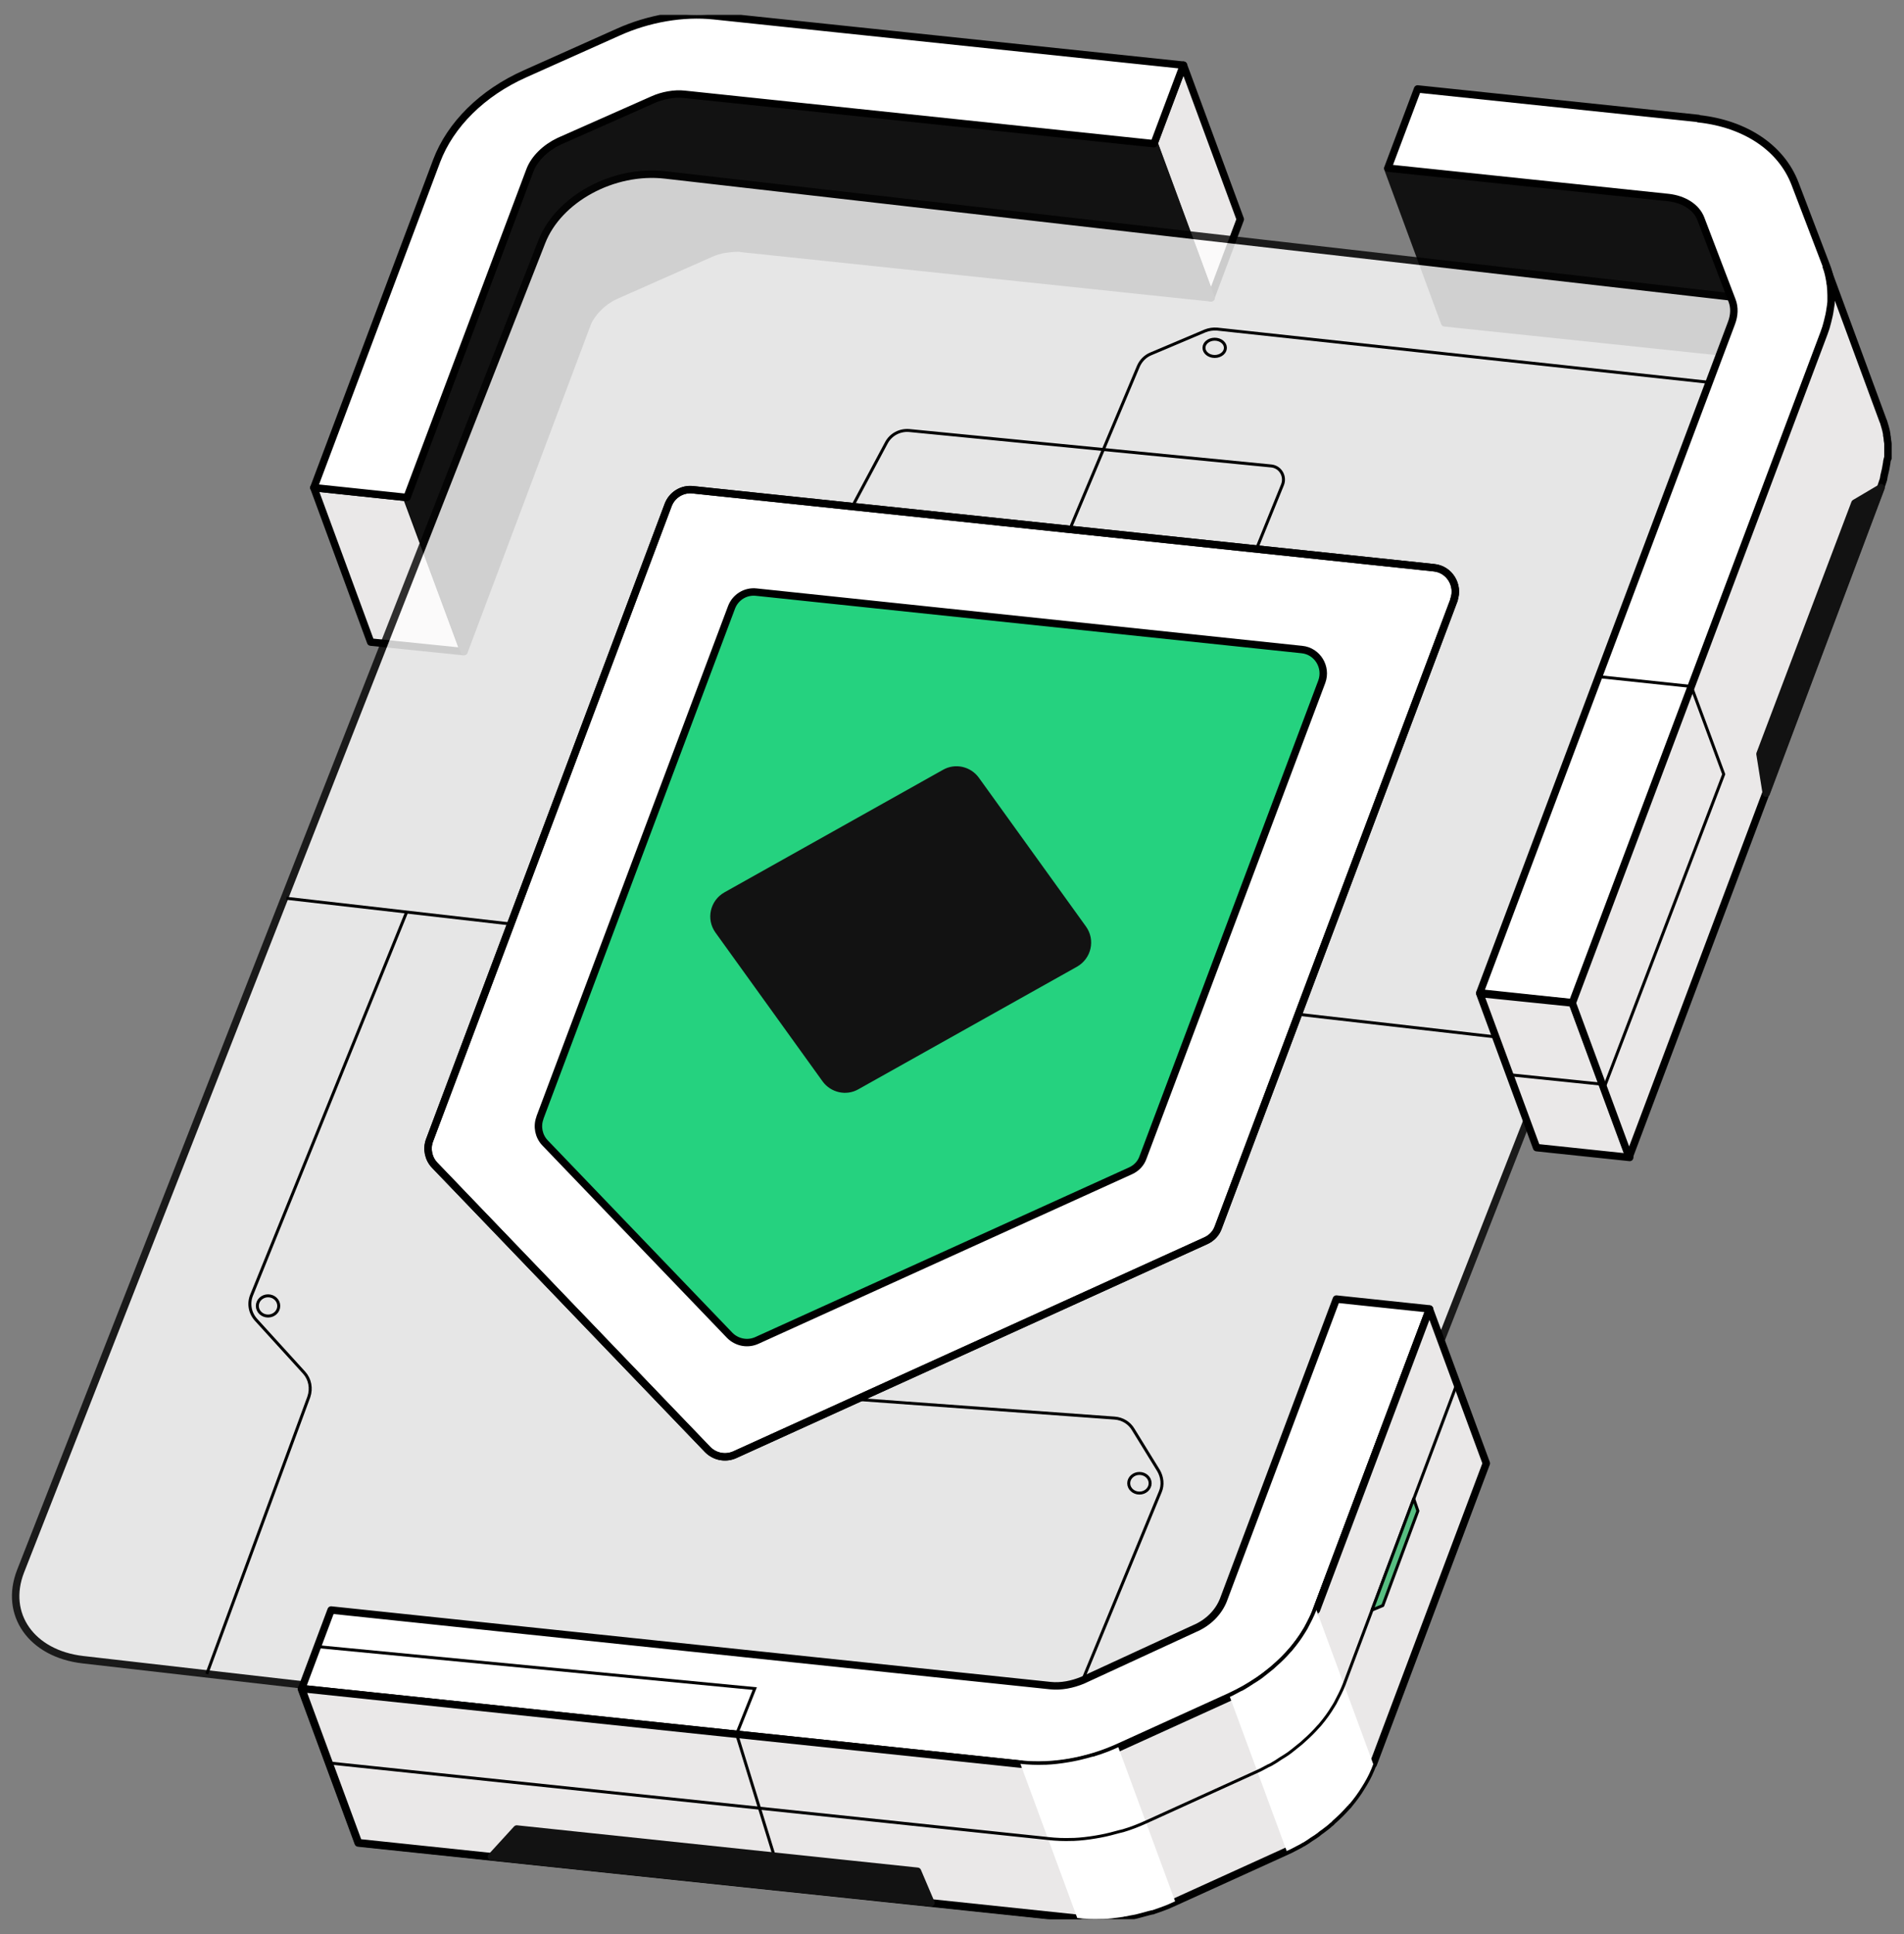 <svg xmlns="http://www.w3.org/2000/svg" width="64" height="65" viewBox="0 0 64 65" fill="none">
  <rect x="0" y="0" width="64" height="65" fill="#808080" stroke="none"/>
  <g clip-path="url(#clip0_1574_2239)">
    <path d="M60.13 15.3L58.22 10.12L57.17 7.37C57.02 6.98 56.6 6.72 56.09 6.66L46.65 5.67L48.56 10.85L58 11.84C58.38 11.88 58.72 12.04 58.92 12.28C58.99 12.36 59.04 12.45 59.08 12.55L60.13 15.3Z" fill="#121212" stroke="#121212" stroke-width="0.25" stroke-linecap="round" stroke-linejoin="round"/>
    <g style="mix-blend-mode:multiply">
      <path d="M39.78 2.19L41.69 7.37L40.7 10.01L38.79 4.82L39.78 2.19Z" fill="#EAE8E8" stroke="black" stroke-width="0.25" stroke-linecap="round" stroke-linejoin="round"/>
    </g>
    <g style="mix-blend-mode:multiply">
      <path d="M13.67 16.72L15.59 21.9L12.46 21.58L10.55 16.39L13.67 16.72Z" fill="#EAE8E8" stroke="black" stroke-width="0.25" stroke-linecap="round" stroke-linejoin="round"/>
    </g>
    <path d="M24.93 8.35L40.71 10.01L38.8 4.83L23.02 3.17C22.95 3.17 22.87 3.16 22.79 3.17C22.71 3.17 22.63 3.18 22.56 3.19C22.54 3.19 22.52 3.19 22.5 3.2C22.49 3.2 22.48 3.2 22.47 3.2C22.43 3.2 22.39 3.21 22.36 3.22C22.3 3.23 22.24 3.25 22.18 3.27C22.13 3.29 22.08 3.31 22.03 3.32C22.01 3.32 21.99 3.34 21.97 3.35L18.81 4.75C18.81 4.75 18.8 4.75 18.79 4.75C18.73 4.78 18.68 4.81 18.63 4.84C18.58 4.87 18.54 4.9 18.49 4.93C18.49 4.93 18.48 4.93 18.47 4.94C18.41 4.98 18.35 5.03 18.3 5.07C18.28 5.09 18.26 5.11 18.25 5.12C18.22 5.15 18.2 5.17 18.17 5.2C18.15 5.22 18.12 5.24 18.1 5.27C18.07 5.3 18.05 5.34 18.02 5.37C18 5.4 17.98 5.42 17.96 5.45C17.9 5.54 17.86 5.62 17.82 5.72L13.69 16.71L15.6 21.89L19.73 10.9C19.76 10.81 19.81 10.72 19.87 10.63C19.89 10.6 19.91 10.58 19.93 10.55C19.97 10.49 20.02 10.43 20.07 10.38C20.1 10.35 20.12 10.33 20.15 10.3C20.22 10.23 20.3 10.17 20.38 10.11C20.38 10.11 20.39 10.11 20.4 10.1C20.5 10.03 20.6 9.97 20.72 9.92L23.88 8.52C24.03 8.45 24.21 8.4 24.38 8.37C24.39 8.37 24.4 8.37 24.41 8.37C24.59 8.34 24.77 8.33 24.94 8.34L24.93 8.35Z" fill="#121212" stroke="#121212" stroke-width="0.25" stroke-linecap="round" stroke-linejoin="round"/>
    <path d="M39.78 2.19L38.79 4.83L23.01 3.17C22.67 3.13 22.26 3.21 21.95 3.35L18.79 4.75C18.33 4.97 17.96 5.33 17.81 5.73L13.68 16.72L10.55 16.39L14.68 5.4C15.14 4.19 16.21 3.12 17.65 2.48L20.78 1.08C21.8 0.62 22.96 0.42 24 0.53L39.78 2.19Z" fill="white" stroke="black" stroke-width="0.25" stroke-linecap="round" stroke-linejoin="round"/>
    <g opacity="0.8">
      <path d="M58.88 10.06C60.62 10.26 61.54 11.59 60.98 13.03L43.47 57.72C42.91 59.16 41.07 60.17 39.32 59.97L2.79 55.78C1.05 55.58 0.13 54.25 0.69 52.81L18.21 8.13C18.77 6.69 20.61 5.68 22.36 5.88L58.89 10.06H58.88Z" fill="white" stroke="black" stroke-width="0.25" stroke-linecap="round" stroke-linejoin="round"/>
    </g>
    <path d="M48.05 44L44.25 54.12C43.79 55.33 42.73 56.38 41.34 57.02L37.6 58.72C36.54 59.2 35.38 59.4 34.31 59.29L10.14 56.75L11.13 54.11L25.01 55.57L35.3 56.65C35.67 56.69 36.05 56.61 36.39 56.47L40.14 54.74C40.62 54.54 40.96 54.18 41.12 53.78L44.92 43.66L48.05 43.99V44Z" fill="white" stroke="black" stroke-width="0.25" stroke-linecap="round" stroke-linejoin="round"/>
    <path d="M48.05 44L44.25 54.12C44.17 54.33 44.06 54.54 43.95 54.75C43.92 54.79 43.9 54.84 43.87 54.88C43.75 55.08 43.61 55.27 43.46 55.45C43.44 55.48 43.41 55.51 43.38 55.54C43.24 55.7 43.09 55.85 42.93 55.99C42.89 56.03 42.85 56.06 42.81 56.1C42.71 56.18 42.61 56.26 42.51 56.34C42.46 56.38 42.41 56.42 42.35 56.46C42.28 56.51 42.21 56.55 42.13 56.6C42.05 56.65 41.97 56.71 41.88 56.76C41.82 56.8 41.76 56.83 41.69 56.86C41.57 56.92 41.46 56.99 41.34 57.04L37.6 58.74C37.34 58.86 37.08 58.96 36.81 59.04C36.78 59.04 36.75 59.06 36.72 59.06C36.5 59.12 36.28 59.18 36.06 59.22C36 59.23 35.95 59.24 35.89 59.25C35.65 59.29 35.4 59.32 35.16 59.33C35.14 59.33 35.13 59.33 35.11 59.33C34.84 59.34 34.56 59.33 34.3 59.3L10.13 56.76L12.04 61.94L36.21 64.48C36.47 64.51 36.74 64.52 37.02 64.51C37.04 64.51 37.05 64.51 37.07 64.51C37.28 64.51 37.49 64.48 37.7 64.45C37.73 64.45 37.77 64.44 37.8 64.43C37.86 64.43 37.91 64.41 37.97 64.4C38.07 64.38 38.16 64.37 38.26 64.34C38.38 64.31 38.51 64.27 38.63 64.24C38.66 64.24 38.69 64.22 38.72 64.22C38.73 64.22 38.75 64.22 38.76 64.21C38.92 64.16 39.07 64.1 39.23 64.04C39.32 64 39.41 63.96 39.5 63.92L43.24 62.22C43.24 62.22 43.32 62.18 43.37 62.16C43.45 62.12 43.52 62.08 43.6 62.04C43.66 62.01 43.72 61.98 43.78 61.94C43.79 61.94 43.81 61.93 43.82 61.92C43.89 61.88 43.96 61.83 44.03 61.78C44.1 61.73 44.18 61.69 44.24 61.64C44.25 61.64 44.26 61.63 44.27 61.62C44.31 61.59 44.35 61.55 44.4 61.52C44.5 61.44 44.61 61.37 44.7 61.28C44.72 61.27 44.74 61.25 44.75 61.24C44.77 61.22 44.79 61.19 44.82 61.17C44.98 61.03 45.13 60.88 45.27 60.72C45.29 60.7 45.31 60.68 45.33 60.66C45.33 60.66 45.34 60.64 45.35 60.63C45.5 60.45 45.64 60.26 45.76 60.06C45.79 60.02 45.81 59.97 45.84 59.93C45.96 59.73 46.06 59.52 46.14 59.3L49.94 49.18L48.03 44H48.05Z" fill="#EAE8E8" stroke="black" stroke-width="0.25" stroke-linecap="round" stroke-linejoin="round"/>
    <g style="mix-blend-mode:multiply">
      <path d="M34.31 59.29L10.14 56.75L12.05 61.93L36.22 64.47" fill="#EAE8E8"/>
      <path d="M34.31 59.29L10.14 56.75L12.05 61.93L36.22 64.47" stroke="black" stroke-width="0.25" stroke-linecap="round" stroke-linejoin="round"/>
    </g>
    <path d="M57.09 3.99C58.67 4.16 59.88 4.97 60.34 6.18L61.39 8.93C61.66 9.62 61.62 10.41 61.33 11.19L52.87 33.7L49.74 33.37L58.2 10.86C58.3 10.6 58.31 10.33 58.22 10.1L57.17 7.35C57.02 6.96 56.6 6.7 56.09 6.64L46.65 5.65L47.65 2.99L57.09 3.98V3.99Z" fill="white" stroke="black" stroke-width="0.25" stroke-linecap="round" stroke-linejoin="round"/>
    <path d="M52.86 33.71L54.78 38.9L51.65 38.57L49.74 33.39L52.86 33.71Z" fill="#EAE8E8" stroke="black" stroke-width="0.25" stroke-linecap="round" stroke-linejoin="round"/>
    <path d="M63.46 15.4C63.46 15.4 63.46 15.34 63.46 15.31C63.46 15.24 63.46 15.18 63.46 15.11C63.46 15.05 63.46 14.98 63.46 14.92C63.46 14.87 63.44 14.81 63.44 14.76C63.44 14.72 63.43 14.67 63.42 14.63C63.42 14.6 63.42 14.57 63.41 14.54C63.39 14.42 63.35 14.31 63.32 14.2C63.32 14.18 63.31 14.17 63.3 14.15L61.39 8.97C61.45 9.12 61.48 9.28 61.51 9.45C61.51 9.49 61.52 9.54 61.53 9.58C61.54 9.7 61.55 9.81 61.55 9.93C61.55 10 61.55 10.06 61.55 10.13C61.55 10.21 61.53 10.29 61.52 10.37C61.5 10.52 61.47 10.66 61.43 10.81C61.4 10.94 61.36 11.07 61.31 11.2L52.85 33.71L54.76 38.89L63.22 16.38C63.25 16.29 63.28 16.2 63.31 16.11C63.32 16.07 63.32 16.03 63.33 15.99C63.37 15.84 63.4 15.69 63.42 15.55C63.42 15.5 63.44 15.45 63.45 15.4H63.46Z" fill="#EAE8E8" stroke="black" stroke-width="0.25" stroke-linecap="round" stroke-linejoin="round"/>
    <path d="M53.73 22.74L56.85 23.07L57.94 26.02L53.96 36.45L50.84 36.13" stroke="black" stroke-width="0.1" stroke-miterlimit="10"/>
    <path d="M46.16 59.29L49.96 49.18L48.05 44L44.25 54.11" fill="#EAE8E8"/>
    <path d="M46.16 59.29L49.96 49.18L48.05 44L44.25 54.11" stroke="black" stroke-width="0.25" stroke-linecap="round" stroke-linejoin="round"/>
    <g style="mix-blend-mode:color-dodge">
      <path d="M45.37 60.62C45.52 60.44 45.66 60.25 45.78 60.05C45.81 60.01 45.83 59.96 45.86 59.92C45.98 59.72 46.08 59.51 46.16 59.29L44.25 54.11C44.17 54.32 44.06 54.53 43.95 54.74C43.92 54.78 43.9 54.83 43.87 54.87C43.75 55.07 43.61 55.26 43.46 55.44C43.44 55.47 43.41 55.5 43.38 55.53C43.24 55.69 43.09 55.84 42.93 55.98C42.89 56.02 42.85 56.05 42.81 56.09C42.71 56.17 42.61 56.25 42.51 56.33C42.46 56.37 42.41 56.41 42.35 56.45C42.28 56.5 42.21 56.54 42.13 56.59C42.05 56.64 41.97 56.7 41.88 56.75C41.82 56.79 41.76 56.82 41.69 56.85C41.57 56.91 41.46 56.98 41.34 57.03L43.25 62.21C43.25 62.21 43.33 62.17 43.38 62.15C43.46 62.11 43.53 62.07 43.61 62.03C43.67 62 43.73 61.97 43.79 61.93C43.8 61.93 43.82 61.92 43.83 61.91C43.9 61.87 43.97 61.82 44.04 61.77C44.11 61.72 44.19 61.68 44.25 61.63C44.26 61.63 44.27 61.62 44.28 61.61C44.32 61.58 44.36 61.54 44.41 61.51C44.51 61.43 44.62 61.36 44.71 61.27C44.73 61.26 44.75 61.24 44.76 61.23C44.78 61.21 44.8 61.18 44.83 61.16C44.99 61.02 45.14 60.87 45.28 60.71C45.3 60.69 45.32 60.67 45.34 60.65C45.34 60.65 45.35 60.63 45.36 60.62H45.37Z" fill="white"/>
      <path d="M36.81 59.02C36.81 59.02 36.75 59.04 36.72 59.04C36.5 59.1 36.28 59.16 36.06 59.2C36 59.21 35.95 59.22 35.89 59.23C35.65 59.27 35.4 59.3 35.16 59.31C35.14 59.31 35.13 59.31 35.11 59.31C34.84 59.32 34.56 59.31 34.3 59.28L36.21 64.46C36.47 64.49 36.74 64.5 37.02 64.49C37.04 64.49 37.05 64.49 37.07 64.49C37.28 64.49 37.49 64.46 37.7 64.43C37.73 64.43 37.77 64.42 37.8 64.41C37.86 64.41 37.91 64.39 37.97 64.38C38.07 64.36 38.16 64.35 38.26 64.32C38.38 64.29 38.51 64.25 38.63 64.22C38.66 64.22 38.69 64.2 38.72 64.2C38.73 64.2 38.75 64.2 38.76 64.19C38.92 64.14 39.07 64.08 39.23 64.02C39.32 63.98 39.41 63.94 39.5 63.9L37.59 58.72C37.33 58.84 37.07 58.94 36.8 59.02H36.81Z" fill="white"/>
    </g>
    <path d="M48.98 46.49L45.181 56.61C45.1 56.82 44.99 57.03 44.88 57.24C44.85 57.28 44.831 57.33 44.8 57.37C44.681 57.57 44.541 57.76 44.391 57.94C44.37 57.97 44.34 58 44.31 58.03C44.17 58.19 44.02 58.34 43.861 58.48C43.821 58.52 43.781 58.55 43.74 58.59C43.641 58.67 43.541 58.75 43.441 58.83C43.391 58.87 43.34 58.91 43.281 58.95C43.211 59 43.141 59.04 43.06 59.09C42.98 59.14 42.901 59.2 42.81 59.25C42.751 59.29 42.691 59.32 42.62 59.35C42.501 59.41 42.391 59.48 42.27 59.53L38.531 61.23C38.27 61.35 38.011 61.45 37.74 61.53C37.711 61.53 37.681 61.55 37.651 61.55C37.431 61.61 37.211 61.67 36.99 61.71C36.931 61.72 36.88 61.73 36.821 61.74C36.581 61.78 36.331 61.81 36.09 61.82C36.071 61.82 36.06 61.82 36.041 61.82C35.77 61.83 35.49 61.82 35.23 61.79L11.06 59.25" stroke="black" stroke-width="0.1" stroke-miterlimit="10"/>
    <path d="M10.67 55.34L25.37 56.75L24.76 58.28L26.35 63.43" stroke="black" stroke-width="0.1" stroke-miterlimit="10"/>
    <path d="M47.52 50.37L47.66 50.78L46.48 53.96L46.12 54.11L47.52 50.37Z" fill="#57BE81" stroke="black" stroke-width="0.1" stroke-linecap="round" stroke-linejoin="round"/>
    <path d="M9.63 30.19L50.28 34.85" stroke="black" stroke-width="0.1" stroke-miterlimit="10"/>
    <path d="M13.67 30.65L8.46 43.52C8.34 43.81 8.4 44.13 8.61 44.36L10.22 46.13C10.42 46.35 10.48 46.66 10.38 46.95L6.95 56.26" stroke="black" stroke-width="0.1" stroke-miterlimit="10"/>
    <path d="M35.96 17.79L38.26 12.32C38.34 12.13 38.49 11.97 38.69 11.89L40.51 11.12C40.64 11.07 40.77 11.05 40.91 11.06L57.45 12.85" stroke="black" stroke-width="0.1" stroke-miterlimit="10"/>
    <path d="M48.88 20.15L40.95 41.25C40.88 41.45 40.73 41.61 40.53 41.7L24.7 48.89C24.39 49.03 24.03 48.96 23.79 48.72L14.61 39.16C14.4 38.94 14.33 38.61 14.44 38.32L22.46 16.97C22.59 16.63 22.93 16.42 23.29 16.46L35.95 17.79L48.2 19.08C48.72 19.13 49.05 19.67 48.87 20.16L48.88 20.15Z" fill="white" stroke="black" stroke-width="0.25" stroke-linecap="round" stroke-linejoin="round"/>
    <path d="M48.88 20.15L40.95 41.25C40.88 41.45 40.73 41.61 40.53 41.7L24.7 48.89C24.39 49.03 24.03 48.96 23.79 48.72L14.61 39.16C14.4 38.94 14.33 38.61 14.44 38.32L22.46 16.97C22.59 16.63 22.93 16.42 23.29 16.46L35.95 17.79L48.2 19.08C48.72 19.13 49.05 19.67 48.87 20.16L48.88 20.15Z" stroke="black" stroke-width="0.25" stroke-linecap="round" stroke-linejoin="round"/>
    <path d="M18.15 37.56L24.59 20.41C24.72 20.07 25.06 19.86 25.42 19.9L43.76 21.83C44.28 21.88 44.61 22.42 44.43 22.91L38.42 38.9C38.35 39.1 38.2 39.26 38 39.35L25.44 45.05C25.13 45.19 24.77 45.12 24.53 44.88L18.32 38.41C18.11 38.19 18.04 37.86 18.15 37.57V37.56Z" fill="#25D27F" stroke="black" stroke-width="0.25" stroke-linecap="round" stroke-linejoin="round"/>
    <path d="M32.801 26.21L36.401 31.21C36.681 31.6 36.561 32.14 36.141 32.38L28.791 36.5C28.441 36.7 27.991 36.6 27.751 36.27L24.151 31.27C23.871 30.88 23.991 30.34 24.411 30.1L31.761 25.98C32.111 25.78 32.561 25.88 32.801 26.21Z" fill="#121212" stroke="#121212" stroke-width="0.25" stroke-linecap="round" stroke-linejoin="round"/>
    <path d="M28.79 47.03L37.47 47.66C37.73 47.68 37.96 47.82 38.09 48.04L38.94 49.42C39.07 49.64 39.1 49.91 39 50.14L36.39 56.47" stroke="black" stroke-width="0.1" stroke-miterlimit="10"/>
    <path d="M40.83 11.98C41.029 11.98 41.19 11.85 41.19 11.69C41.19 11.53 41.029 11.4 40.83 11.4C40.631 11.4 40.47 11.53 40.47 11.69C40.47 11.85 40.631 11.98 40.83 11.98Z" stroke="black" stroke-width="0.1" stroke-miterlimit="10"/>
    <path d="M38.3 50.18C38.499 50.18 38.66 50.032 38.66 49.85C38.66 49.668 38.499 49.52 38.3 49.52C38.102 49.52 37.94 49.668 37.94 49.85C37.94 50.032 38.102 50.18 38.3 50.18Z" stroke="black" stroke-width="0.1" stroke-miterlimit="10"/>
    <path d="M9.01 44.23C9.209 44.23 9.37 44.078 9.37 43.89C9.37 43.702 9.209 43.55 9.01 43.55C8.812 43.55 8.65 43.702 8.65 43.89C8.65 44.078 8.812 44.23 9.01 44.23Z" stroke="black" stroke-width="0.1" stroke-miterlimit="10"/>
    <path d="M42.27 18.36L43.11 16.29C43.22 16.01 43.04 15.69 42.73 15.66L30.57 14.47C30.25 14.44 29.94 14.6 29.79 14.89L28.62 17.08" stroke="black" stroke-width="0.1" stroke-miterlimit="10"/>
    <path d="M59.37 26.66L59.16 25.34L62.35 16.91L63.23 16.39L59.37 26.66Z" fill="#121212" stroke="#121212" stroke-width="0.25" stroke-linecap="round" stroke-linejoin="round"/>
    <path d="M16.52 62.4L17.37 61.47L30.84 62.89L31.291 63.95L16.52 62.4Z" fill="#121212" stroke="#121212" stroke-width="0.25" stroke-linecap="round" stroke-linejoin="round"/>
  </g>
  <defs>
    <clipPath id="clip0_1574_2239">
      <rect width="64" height="64" fill="white" transform="translate(0 0.5)"/>
    </clipPath>
  </defs>
</svg>
